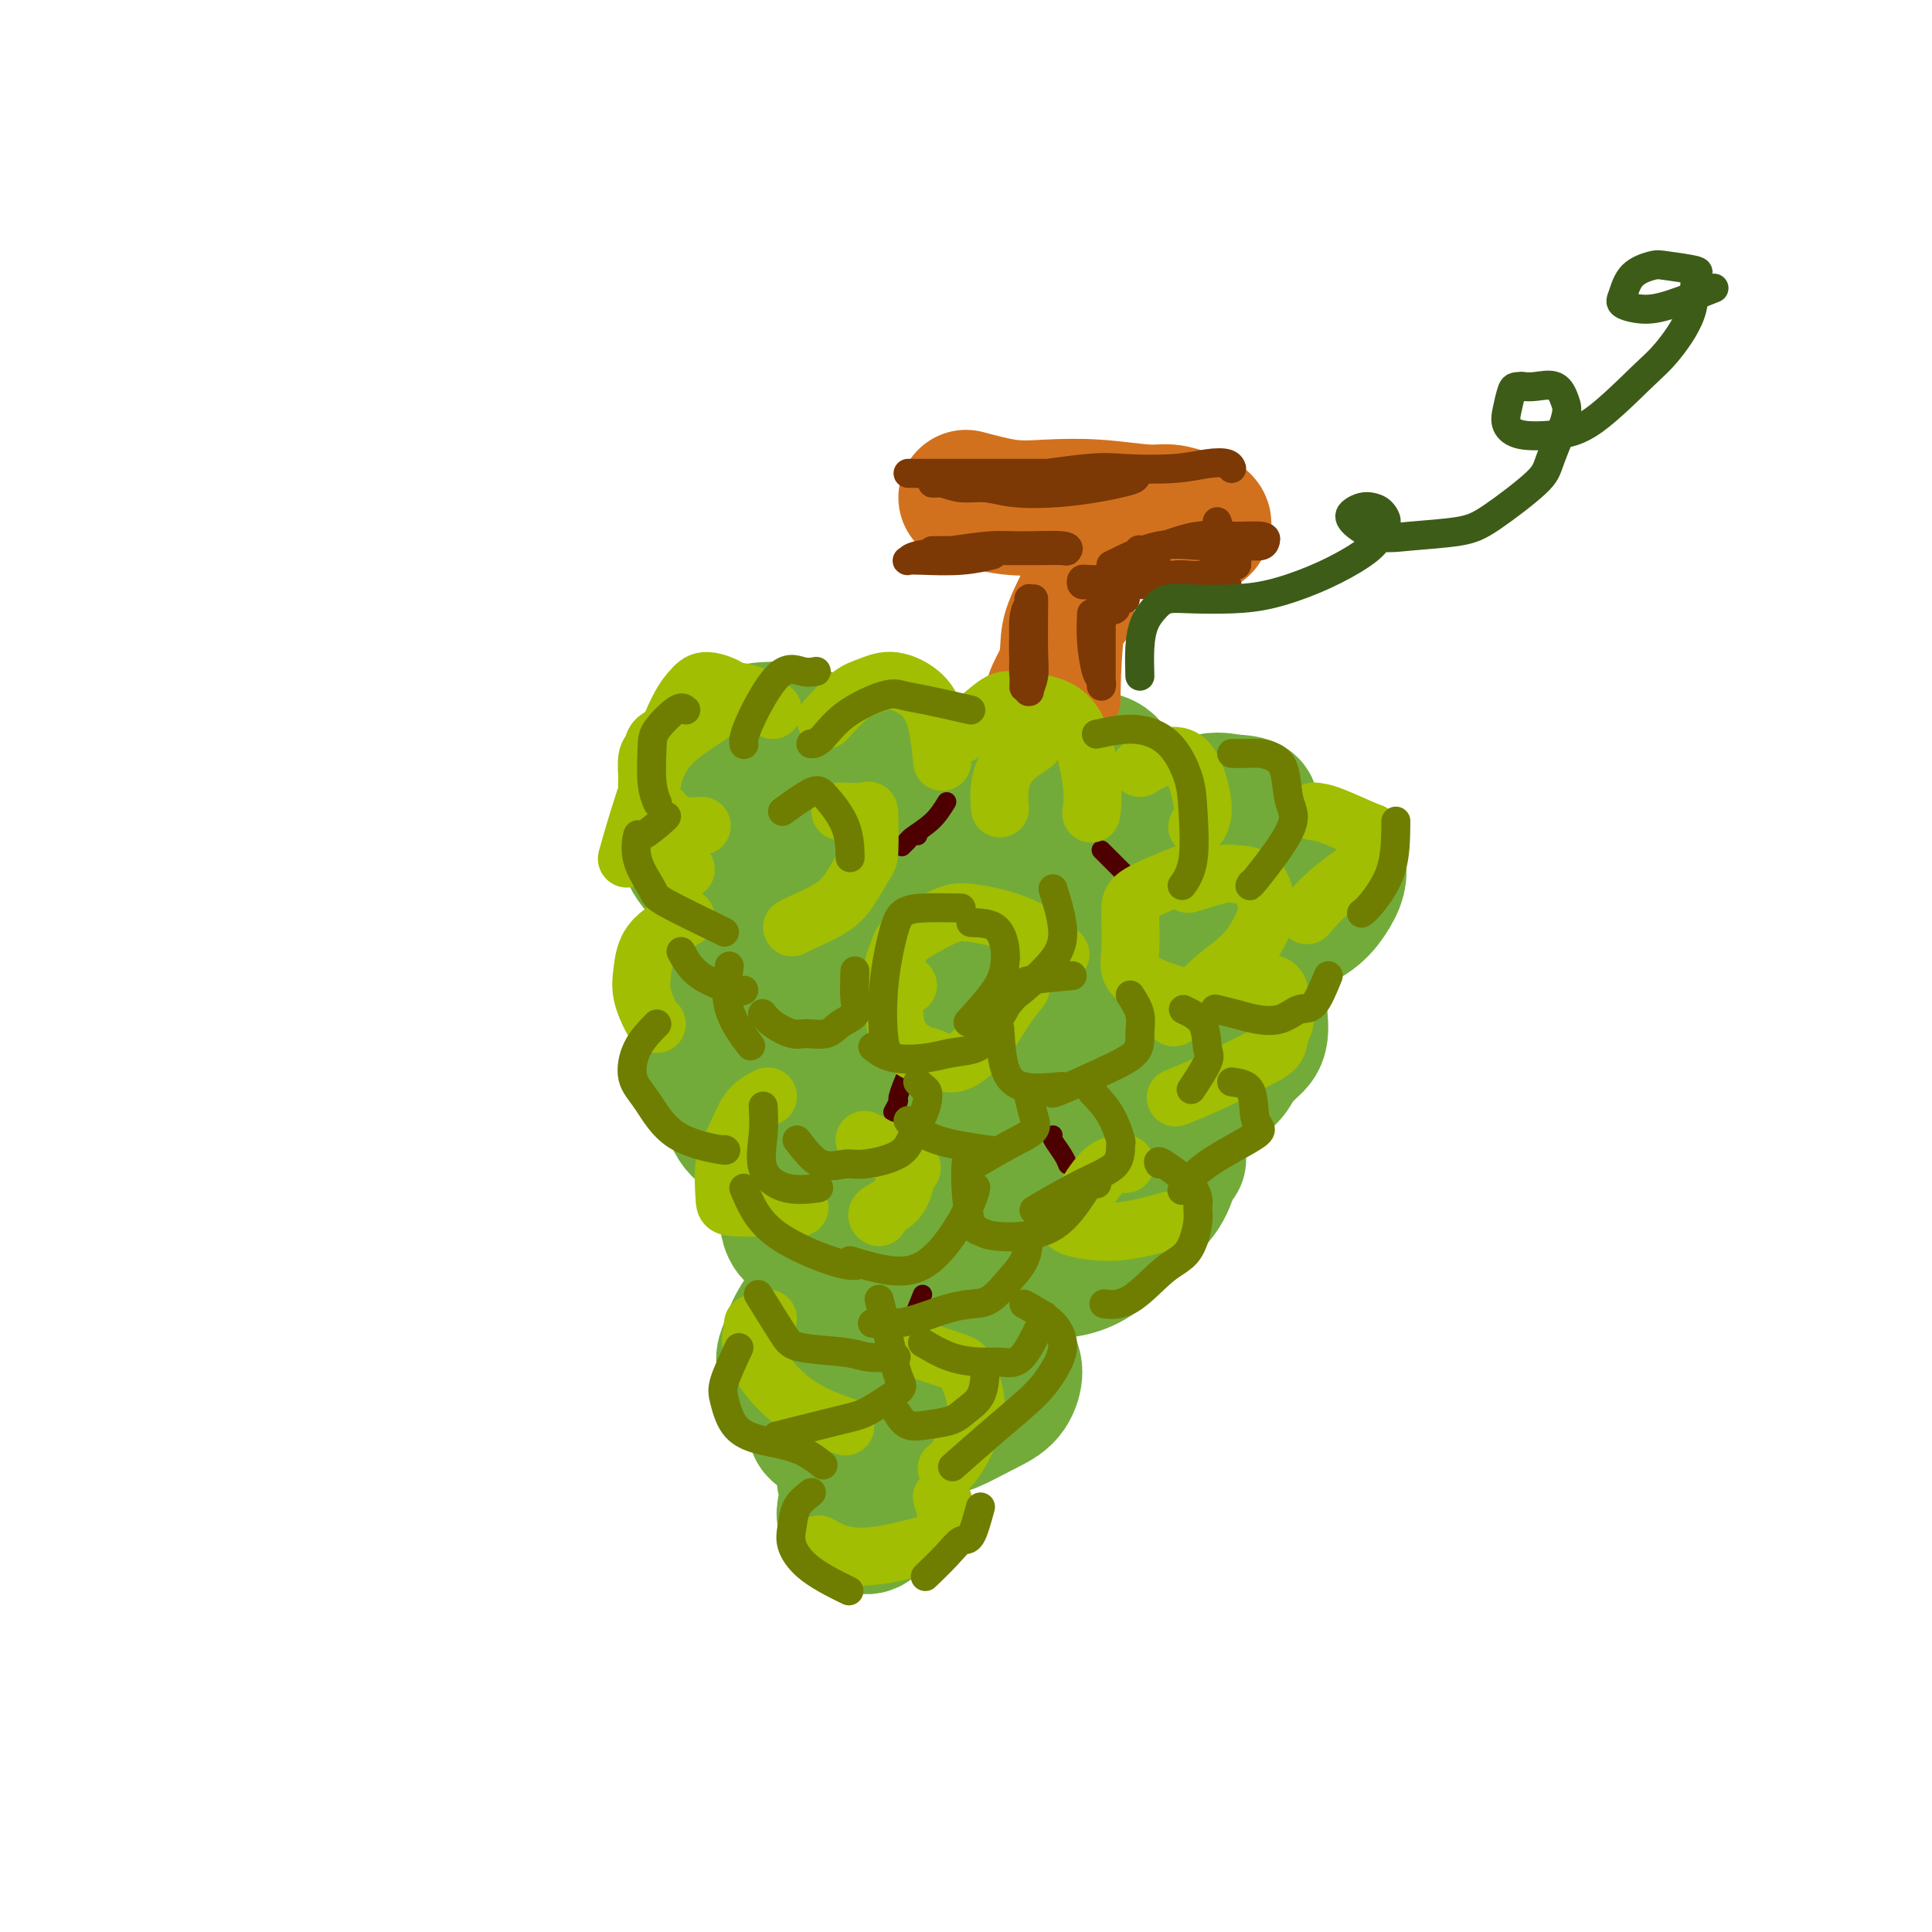 <svg viewBox='0 0 400 400' version='1.1' xmlns='http://www.w3.org/2000/svg' xmlns:xlink='http://www.w3.org/1999/xlink'><g fill='none' stroke='rgb(115,171,58)' stroke-width='28' stroke-linecap='round' stroke-linejoin='round'><path d='M175,155c-2.056,-0.619 -4.112,-1.238 -6,-2c-1.888,-0.762 -3.608,-1.667 -5,-2c-1.392,-0.333 -2.457,-0.093 -4,0c-1.543,0.093 -3.563,0.040 -6,1c-2.437,0.960 -5.291,2.934 -7,5c-1.709,2.066 -2.274,4.225 -3,6c-0.726,1.775 -1.614,3.166 -2,5c-0.386,1.834 -0.270,4.109 0,6c0.270,1.891 0.695,3.397 2,5c1.305,1.603 3.492,3.305 6,4c2.508,0.695 5.337,0.385 8,0c2.663,-0.385 5.158,-0.845 7,-2c1.842,-1.155 3.029,-3.006 4,-5c0.971,-1.994 1.724,-4.132 2,-6c0.276,-1.868 0.075,-3.468 0,-5c-0.075,-1.532 -0.025,-2.997 0,-4c0.025,-1.003 0.024,-1.545 -1,-2c-1.024,-0.455 -3.072,-0.824 -5,-1c-1.928,-0.176 -3.736,-0.159 -5,0c-1.264,0.159 -1.982,0.460 -3,2c-1.018,1.540 -2.334,4.320 -3,6c-0.666,1.680 -0.682,2.258 0,4c0.682,1.742 2.062,4.646 4,7c1.938,2.354 4.435,4.158 8,5c3.565,0.842 8.199,0.721 11,1c2.801,0.279 3.770,0.956 7,0c3.230,-0.956 8.721,-3.545 12,-6c3.279,-2.455 4.344,-4.776 5,-7c0.656,-2.224 0.902,-4.350 1,-6c0.098,-1.650 0.049,-2.825 0,-4'/><path d='M202,160c0.744,-3.019 -0.395,-2.066 -2,-2c-1.605,0.066 -3.674,-0.756 -6,-1c-2.326,-0.244 -4.907,0.090 -7,1c-2.093,0.910 -3.697,2.398 -5,4c-1.303,1.602 -2.306,3.320 -3,5c-0.694,1.680 -1.077,3.324 -1,5c0.077,1.676 0.616,3.384 2,5c1.384,1.616 3.612,3.140 7,4c3.388,0.860 7.937,1.055 12,1c4.063,-0.055 7.641,-0.360 11,-1c3.359,-0.640 6.500,-1.617 10,-4c3.500,-2.383 7.361,-6.174 9,-9c1.639,-2.826 1.057,-4.688 1,-6c-0.057,-1.312 0.413,-2.074 0,-3c-0.413,-0.926 -1.707,-2.014 -5,-2c-3.293,0.014 -8.586,1.131 -11,2c-2.414,0.869 -1.950,1.490 -3,3c-1.050,1.510 -3.613,3.910 -5,6c-1.387,2.090 -1.598,3.871 -2,6c-0.402,2.129 -0.996,4.607 -1,7c-0.004,2.393 0.583,4.701 2,6c1.417,1.299 3.663,1.590 7,2c3.337,0.410 7.764,0.940 13,1c5.236,0.060 11.280,-0.348 15,-1c3.720,-0.652 5.115,-1.547 8,-4c2.885,-2.453 7.261,-6.464 9,-9c1.739,-2.536 0.842,-3.597 1,-5c0.158,-1.403 1.372,-3.149 1,-4c-0.372,-0.851 -2.331,-0.806 -4,-1c-1.669,-0.194 -3.048,-0.627 -5,0c-1.952,0.627 -4.476,2.313 -7,4'/><path d='M243,170c-1.869,1.926 -3.043,4.740 -4,7c-0.957,2.260 -1.697,3.967 -2,6c-0.303,2.033 -0.167,4.393 1,6c1.167,1.607 3.366,2.461 6,3c2.634,0.539 5.704,0.763 9,1c3.296,0.237 6.817,0.488 10,0c3.183,-0.488 6.027,-1.714 8,-3c1.973,-1.286 3.074,-2.633 4,-4c0.926,-1.367 1.678,-2.754 2,-4c0.322,-1.246 0.215,-2.352 0,-3c-0.215,-0.648 -0.540,-0.837 -2,-1c-1.460,-0.163 -4.057,-0.300 -6,0c-1.943,0.300 -3.231,1.037 -5,2c-1.769,0.963 -4.020,2.152 -6,4c-1.980,1.848 -3.691,4.357 -5,6c-1.309,1.643 -2.218,2.421 -2,3c0.218,0.579 1.563,0.958 3,1c1.437,0.042 2.965,-0.254 4,-1c1.035,-0.746 1.576,-1.941 2,-3c0.424,-1.059 0.731,-1.982 1,-3c0.269,-1.018 0.502,-2.133 0,-3c-0.502,-0.867 -1.737,-1.487 -4,-2c-2.263,-0.513 -5.554,-0.918 -9,-1c-3.446,-0.082 -7.049,0.161 -11,0c-3.951,-0.161 -8.252,-0.724 -13,-1c-4.748,-0.276 -9.944,-0.265 -14,0c-4.056,0.265 -6.974,0.782 -11,2c-4.026,1.218 -9.161,3.136 -12,5c-2.839,1.864 -3.383,3.676 -4,5c-0.617,1.324 -1.309,2.162 -2,3'/><path d='M181,195c-1.063,2.326 -0.719,4.141 0,5c0.719,0.859 1.814,0.762 3,1c1.186,0.238 2.463,0.811 4,1c1.537,0.189 3.335,-0.006 4,0c0.665,0.006 0.196,0.211 0,0c-0.196,-0.211 -0.118,-0.840 0,-1c0.118,-0.160 0.275,0.147 0,0c-0.275,-0.147 -0.982,-0.750 -3,-1c-2.018,-0.250 -5.347,-0.148 -8,0c-2.653,0.148 -4.630,0.341 -7,1c-2.370,0.659 -5.132,1.783 -8,4c-2.868,2.217 -5.843,5.526 -8,8c-2.157,2.474 -3.497,4.113 -4,5c-0.503,0.887 -0.169,1.020 0,2c0.169,0.980 0.175,2.805 2,4c1.825,1.195 5.470,1.758 9,2c3.530,0.242 6.944,0.163 10,-1c3.056,-1.163 5.755,-3.411 8,-5c2.245,-1.589 4.036,-2.519 5,-4c0.964,-1.481 1.101,-3.515 1,-5c-0.101,-1.485 -0.439,-2.423 -2,-3c-1.561,-0.577 -4.344,-0.794 -7,-1c-2.656,-0.206 -5.183,-0.401 -8,1c-2.817,1.401 -5.922,4.399 -9,7c-3.078,2.601 -6.130,4.805 -8,7c-1.870,2.195 -2.560,4.381 -3,6c-0.440,1.619 -0.632,2.671 0,4c0.632,1.329 2.087,2.933 5,4c2.913,1.067 7.284,1.595 10,2c2.716,0.405 3.776,0.687 8,0c4.224,-0.687 11.612,-2.344 19,-4'/><path d='M194,234c6.432,-1.799 9.012,-4.295 11,-6c1.988,-1.705 3.384,-2.617 5,-4c1.616,-1.383 3.452,-3.236 4,-5c0.548,-1.764 -0.193,-3.439 -1,-4c-0.807,-0.561 -1.681,-0.007 -3,0c-1.319,0.007 -3.085,-0.531 -5,0c-1.915,0.531 -3.979,2.131 -6,4c-2.021,1.869 -3.997,4.005 -5,6c-1.003,1.995 -1.031,3.848 -2,5c-0.969,1.152 -2.879,1.601 0,2c2.879,0.399 10.546,0.747 13,1c2.454,0.253 -0.306,0.411 1,0c1.306,-0.411 6.676,-1.392 11,-3c4.324,-1.608 7.601,-3.843 10,-6c2.399,-2.157 3.920,-4.235 5,-6c1.080,-1.765 1.719,-3.216 2,-4c0.281,-0.784 0.203,-0.902 0,-1c-0.203,-0.098 -0.532,-0.175 -2,0c-1.468,0.175 -4.077,0.603 -7,2c-2.923,1.397 -6.162,3.765 -8,6c-1.838,2.235 -2.275,4.338 -3,6c-0.725,1.662 -1.737,2.883 -2,4c-0.263,1.117 0.225,2.131 1,3c0.775,0.869 1.837,1.591 4,2c2.163,0.409 5.426,0.503 9,0c3.574,-0.503 7.458,-1.602 11,-3c3.542,-1.398 6.742,-3.096 10,-5c3.258,-1.904 6.574,-4.016 8,-6c1.426,-1.984 0.961,-3.842 1,-5c0.039,-1.158 0.583,-1.617 -1,-2c-1.583,-0.383 -5.291,-0.692 -9,-1'/><path d='M246,214c-3.262,-0.182 -6.416,0.862 -9,3c-2.584,2.138 -4.597,5.371 -7,8c-2.403,2.629 -5.197,4.656 -7,7c-1.803,2.344 -2.616,5.005 -3,7c-0.384,1.995 -0.339,3.323 0,5c0.339,1.677 0.971,3.703 2,5c1.029,1.297 2.454,1.864 4,2c1.546,0.136 3.211,-0.160 4,0c0.789,0.160 0.700,0.775 1,0c0.300,-0.775 0.988,-2.942 0,-4c-0.988,-1.058 -3.651,-1.008 -6,-1c-2.349,0.008 -4.382,-0.025 -7,0c-2.618,0.025 -5.819,0.109 -9,1c-3.181,0.891 -6.342,2.588 -9,4c-2.658,1.412 -4.813,2.540 -7,4c-2.187,1.460 -4.408,3.252 -6,5c-1.592,1.748 -2.557,3.453 -3,5c-0.443,1.547 -0.365,2.938 0,4c0.365,1.062 1.017,1.795 2,2c0.983,0.205 2.298,-0.120 4,0c1.702,0.120 3.791,0.684 5,0c1.209,-0.684 1.536,-2.616 2,-4c0.464,-1.384 1.064,-2.219 1,-3c-0.064,-0.781 -0.792,-1.509 -2,-2c-1.208,-0.491 -2.897,-0.744 -5,-1c-2.103,-0.256 -4.619,-0.516 -7,0c-2.381,0.516 -4.628,1.808 -7,3c-2.372,1.192 -4.869,2.282 -7,4c-2.131,1.718 -3.894,4.062 -5,6c-1.106,1.938 -1.553,3.469 -2,5'/><path d='M163,279c-1.199,2.396 -0.697,2.885 0,4c0.697,1.115 1.589,2.855 3,4c1.411,1.145 3.340,1.695 6,2c2.660,0.305 6.051,0.365 8,0c1.949,-0.365 2.455,-1.156 4,-2c1.545,-0.844 4.130,-1.743 5,-2c0.870,-0.257 0.026,0.126 0,0c-0.026,-0.126 0.767,-0.761 0,-1c-0.767,-0.239 -3.095,-0.082 -5,0c-1.905,0.082 -3.387,0.088 -5,1c-1.613,0.912 -3.357,2.732 -5,4c-1.643,1.268 -3.185,1.986 -4,3c-0.815,1.014 -0.902,2.323 -1,3c-0.098,0.677 -0.208,0.720 0,1c0.208,0.280 0.732,0.797 2,1c1.268,0.203 3.280,0.092 5,0c1.720,-0.092 3.148,-0.163 5,-1c1.852,-0.837 4.129,-2.438 5,-3c0.871,-0.562 0.338,-0.084 0,0c-0.338,0.084 -0.480,-0.227 -1,0c-0.520,0.227 -1.418,0.990 -2,2c-0.582,1.010 -0.850,2.267 -1,3c-0.150,0.733 -0.184,0.942 0,1c0.184,0.058 0.585,-0.036 1,0c0.415,0.036 0.842,0.202 1,0c0.158,-0.202 0.045,-0.772 0,-1c-0.045,-0.228 -0.023,-0.114 0,0'/><path d='M204,275c1.969,2.186 3.937,4.372 5,6c1.063,1.628 1.220,2.698 1,4c-0.220,1.302 -0.816,2.836 -2,4c-1.184,1.164 -2.955,1.958 -5,3c-2.045,1.042 -4.362,2.331 -6,3c-1.638,0.669 -2.595,0.719 -4,1c-1.405,0.281 -3.259,0.795 -4,1c-0.741,0.205 -0.371,0.103 0,0'/><path d='M207,262c2.938,0.415 5.876,0.829 9,1c3.124,0.171 6.434,0.098 10,-2c3.566,-2.098 7.386,-6.222 10,-9c2.614,-2.778 4.020,-4.208 5,-6c0.980,-1.792 1.533,-3.944 2,-5c0.467,-1.056 0.848,-1.016 1,-1c0.152,0.016 0.076,0.008 0,0'/><path d='M164,247c-0.439,1.138 -0.879,2.276 -1,4c-0.121,1.724 0.076,4.035 2,5c1.924,0.965 5.576,0.585 9,0c3.424,-0.585 6.619,-1.373 11,-4c4.381,-2.627 9.949,-7.092 12,-9c2.051,-1.908 0.586,-1.259 0,-1c-0.586,0.259 -0.293,0.130 0,0'/><path d='M163,197c-2.855,-0.810 -5.711,-1.620 -8,-2c-2.289,-0.380 -4.013,-0.329 -5,0c-0.987,0.329 -1.239,0.936 -2,3c-0.761,2.064 -2.033,5.586 -3,9c-0.967,3.414 -1.630,6.719 1,10c2.630,3.281 8.554,6.537 11,8c2.446,1.463 1.413,1.132 1,1c-0.413,-0.132 -0.207,-0.066 0,0'/><path d='M260,205c-0.150,-0.809 -0.300,-1.617 0,0c0.300,1.617 1.049,5.660 1,8c-0.049,2.340 -0.898,2.976 -2,4c-1.102,1.024 -2.458,2.435 -3,3c-0.542,0.565 -0.271,0.282 0,0'/><path d='M180,306c-0.646,0.808 -1.291,1.617 -2,2c-0.709,0.383 -1.480,0.341 -2,1c-0.520,0.659 -0.789,2.019 -1,3c-0.211,0.981 -0.366,1.584 0,2c0.366,0.416 1.251,0.646 2,1c0.749,0.354 1.362,0.831 2,1c0.638,0.169 1.301,0.028 2,-1c0.699,-1.028 1.436,-2.943 2,-4c0.564,-1.057 0.957,-1.257 1,-2c0.043,-0.743 -0.262,-2.031 -1,-3c-0.738,-0.969 -1.909,-1.621 -3,-2c-1.091,-0.379 -2.101,-0.487 -3,0c-0.899,0.487 -1.685,1.568 -2,2c-0.315,0.432 -0.157,0.216 0,0'/></g>
<g fill='none' stroke='rgb(210,113,29)' stroke-width='28' stroke-linecap='round' stroke-linejoin='round'><path d='M200,103c3.129,0.837 6.258,1.673 9,2c2.742,0.327 5.097,0.143 8,0c2.903,-0.143 6.355,-0.246 10,0c3.645,0.246 7.485,0.840 10,1c2.515,0.160 3.707,-0.115 5,0c1.293,0.115 2.687,0.618 4,1c1.313,0.382 2.546,0.641 3,1c0.454,0.359 0.130,0.817 0,1c-0.130,0.183 -0.065,0.092 0,0'/></g>
<g fill='none' stroke='rgb(210,113,29)' stroke-width='12' stroke-linecap='round' stroke-linejoin='round'><path d='M221,119c-0.309,-0.701 -0.618,-1.401 -1,-2c-0.382,-0.599 -0.838,-1.096 -1,-1c-0.162,0.096 -0.032,0.786 -1,3c-0.968,2.214 -3.034,5.951 -4,9c-0.966,3.049 -0.832,5.409 -1,7c-0.168,1.591 -0.638,2.413 -1,4c-0.362,1.587 -0.615,3.940 -1,5c-0.385,1.060 -0.900,0.826 -1,0c-0.100,-0.826 0.217,-2.245 1,-4c0.783,-1.755 2.032,-3.847 3,-6c0.968,-2.153 1.654,-4.366 3,-7c1.346,-2.634 3.352,-5.689 4,-7c0.648,-1.311 -0.061,-0.879 0,-1c0.061,-0.121 0.893,-0.795 1,0c0.107,0.795 -0.510,3.060 -1,6c-0.490,2.940 -0.854,6.554 -1,8c-0.146,1.446 -0.073,0.723 0,0'/><path d='M229,128c-1.956,2.567 -3.911,5.133 -5,7c-1.089,1.867 -1.310,3.033 -2,5c-0.690,1.967 -1.848,4.735 -3,7c-1.152,2.265 -2.297,4.028 -3,5c-0.703,0.972 -0.963,1.153 -1,1c-0.037,-0.153 0.148,-0.640 0,-1c-0.148,-0.360 -0.628,-0.594 0,-2c0.628,-1.406 2.364,-3.985 4,-7c1.636,-3.015 3.171,-6.466 4,-8c0.829,-1.534 0.951,-1.153 1,-1c0.049,0.153 0.024,0.076 0,0'/><path d='M228,125c-0.083,-0.390 -0.167,-0.780 0,-3c0.167,-2.220 0.583,-6.271 1,-8c0.417,-1.729 0.833,-1.137 1,-1c0.167,0.137 0.083,-0.181 0,0c-0.083,0.181 -0.166,0.860 0,1c0.166,0.140 0.580,-0.261 0,2c-0.580,2.261 -2.156,7.183 -3,13c-0.844,5.817 -0.958,12.528 -1,15c-0.042,2.472 -0.012,0.706 0,0c0.012,-0.706 0.006,-0.353 0,0'/></g>
<g fill='none' stroke='rgb(78,0,0)' stroke-width='4' stroke-linecap='round' stroke-linejoin='round'><path d='M196,166c-0.838,1.374 -1.676,2.748 -3,4c-1.324,1.252 -3.133,2.380 -4,3c-0.867,0.620 -0.793,0.730 -1,1c-0.207,0.270 -0.696,0.699 -1,1c-0.304,0.301 -0.422,0.472 0,0c0.422,-0.472 1.383,-1.589 2,-2c0.617,-0.411 0.891,-0.118 1,0c0.109,0.118 0.055,0.059 0,0'/><path d='M228,176c1.917,1.909 3.834,3.818 5,5c1.166,1.182 1.581,1.636 2,2c0.419,0.364 0.844,0.636 1,1c0.156,0.364 0.045,0.818 0,1c-0.045,0.182 -0.022,0.091 0,0'/><path d='M191,218c-1.033,1.138 -2.067,2.277 -3,4c-0.933,1.723 -1.767,4.031 -2,5c-0.233,0.969 0.133,0.600 0,1c-0.133,0.400 -0.767,1.569 -1,2c-0.233,0.431 -0.067,0.123 0,0c0.067,-0.123 0.033,-0.062 0,0'/><path d='M218,235c-0.196,0.143 -0.393,0.286 0,1c0.393,0.714 1.375,2.000 2,3c0.625,1.000 0.893,1.714 1,2c0.107,0.286 0.054,0.143 0,0'/><path d='M191,268c-0.833,2.083 -1.667,4.167 -2,5c-0.333,0.833 -0.167,0.417 0,0'/></g>
<g fill='none' stroke='rgb(161,190,2)' stroke-width='12' stroke-linecap='round' stroke-linejoin='round'><path d='M174,168c2.003,0.084 4.006,0.168 5,0c0.994,-0.168 0.978,-0.586 1,1c0.022,1.586 0.080,5.178 0,7c-0.080,1.822 -0.298,1.875 -1,3c-0.702,1.125 -1.887,3.321 -3,5c-1.113,1.679 -2.154,2.842 -4,4c-1.846,1.158 -4.497,2.312 -6,3c-1.503,0.688 -1.858,0.911 -2,1c-0.142,0.089 -0.071,0.045 0,0'/><path d='M245,181c-3.570,1.440 -7.141,2.881 -9,4c-1.859,1.119 -2.008,1.918 -2,4c0.008,2.082 0.173,5.447 0,8c-0.173,2.553 -0.686,4.292 2,6c2.686,1.708 8.569,3.383 11,4c2.431,0.617 1.409,0.176 1,0c-0.409,-0.176 -0.204,-0.088 0,0'/><path d='M179,236c3.776,2.016 7.551,4.032 9,5c1.449,0.968 0.571,0.886 0,2c-0.571,1.114 -0.833,3.422 -2,5c-1.167,1.578 -3.237,2.425 -4,3c-0.763,0.575 -0.218,0.879 0,1c0.218,0.121 0.109,0.061 0,0'/><path d='M185,206c0.031,2.942 0.062,5.885 1,8c0.938,2.115 2.781,3.403 4,4c1.219,0.597 1.812,0.503 3,1c1.188,0.497 2.970,1.586 5,1c2.030,-0.586 4.307,-2.848 6,-5c1.693,-2.152 2.802,-4.195 4,-6c1.198,-1.805 2.485,-3.373 3,-4c0.515,-0.627 0.257,-0.314 0,0'/><path d='M233,241c-1.315,-0.005 -2.630,-0.010 -4,1c-1.370,1.010 -2.797,3.034 -4,5c-1.203,1.966 -2.184,3.875 -3,5c-0.816,1.125 -1.466,1.467 0,2c1.466,0.533 5.049,1.259 9,1c3.951,-0.259 8.272,-1.503 10,-2c1.728,-0.497 0.864,-0.249 0,0'/><path d='M189,279c3.666,1.207 7.332,2.415 9,3c1.668,0.585 1.336,0.549 2,2c0.664,1.451 2.322,4.389 2,8c-0.322,3.611 -2.625,7.895 -4,10c-1.375,2.105 -1.821,2.030 -2,2c-0.179,-0.030 -0.089,-0.015 0,0'/><path d='M195,310c0.896,2.642 1.792,5.284 1,7c-0.792,1.716 -3.271,2.505 -5,3c-1.729,0.495 -2.709,0.696 -4,1c-1.291,0.304 -2.892,0.710 -5,1c-2.108,0.290 -4.721,0.463 -7,0c-2.279,-0.463 -4.222,-1.561 -5,-2c-0.778,-0.439 -0.389,-0.220 0,0'/><path d='M159,273c-1.312,0.391 -2.623,0.781 -3,1c-0.377,0.219 0.181,0.266 0,1c-0.181,0.734 -1.100,2.156 0,5c1.100,2.844 4.219,7.112 8,10c3.781,2.888 8.223,4.397 10,5c1.777,0.603 0.888,0.302 0,0'/><path d='M159,227c-1.411,0.688 -2.823,1.375 -4,3c-1.177,1.625 -2.121,4.187 -3,6c-0.879,1.813 -1.693,2.878 -2,5c-0.307,2.122 -0.107,5.301 0,7c0.107,1.699 0.122,1.919 3,2c2.878,0.081 8.621,0.022 11,0c2.379,-0.022 1.394,-0.006 1,0c-0.394,0.006 -0.197,0.003 0,0'/><path d='M142,190c-2.746,1.547 -5.492,3.094 -7,5c-1.508,1.906 -1.777,4.171 -2,6c-0.223,1.829 -0.400,3.222 0,5c0.400,1.778 1.377,3.940 2,5c0.623,1.060 0.892,1.017 1,1c0.108,-0.017 0.054,-0.009 0,0'/><path d='M160,147c-1.271,-1.174 -2.542,-2.349 -4,-3c-1.458,-0.651 -3.105,-0.779 -4,-1c-0.895,-0.221 -1.040,-0.534 -2,-1c-0.960,-0.466 -2.734,-1.083 -4,-1c-1.266,0.083 -2.024,0.868 -3,2c-0.976,1.132 -2.169,2.613 -4,7c-1.831,4.387 -4.301,11.681 -6,17c-1.699,5.319 -2.628,8.663 -3,10c-0.372,1.337 -0.186,0.669 0,0'/><path d='M156,146c-1.506,0.230 -3.012,0.460 -4,0c-0.988,-0.460 -1.459,-1.611 -2,-2c-0.541,-0.389 -1.151,-0.018 -2,0c-0.849,0.018 -1.937,-0.319 -3,0c-1.063,0.319 -2.102,1.293 -3,2c-0.898,0.707 -1.656,1.146 -2,2c-0.344,0.854 -0.274,2.123 -1,3c-0.726,0.877 -2.248,1.360 -3,2c-0.752,0.640 -0.735,1.435 -1,2c-0.265,0.565 -0.811,0.900 -1,2c-0.189,1.100 -0.021,2.967 0,4c0.021,1.033 -0.105,1.233 0,2c0.105,0.767 0.442,2.100 1,3c0.558,0.900 1.337,1.365 2,2c0.663,0.635 1.209,1.438 2,2c0.791,0.562 1.828,0.882 3,1c1.172,0.118 2.478,0.034 3,0c0.522,-0.034 0.261,-0.017 0,0'/><path d='M142,180c-0.954,-1.468 -1.909,-2.936 -3,-4c-1.091,-1.064 -2.319,-1.725 -3,-3c-0.681,-1.275 -0.817,-3.165 -1,-5c-0.183,-1.835 -0.414,-3.616 0,-6c0.414,-2.384 1.472,-5.371 4,-8c2.528,-2.629 6.527,-4.900 8,-6c1.473,-1.100 0.421,-1.029 0,-1c-0.421,0.029 -0.210,0.014 0,0'/><path d='M171,149c1.769,-1.932 3.538,-3.865 5,-5c1.462,-1.135 2.616,-1.473 4,-2c1.384,-0.527 2.998,-1.243 5,-1c2.002,0.243 4.392,1.447 6,3c1.608,1.553 2.433,3.457 3,6c0.567,2.543 0.876,5.727 1,7c0.124,1.273 0.062,0.637 0,0'/><path d='M199,152c2.676,-2.412 5.351,-4.825 7,-6c1.649,-1.175 2.270,-1.113 4,-1c1.730,0.113 4.569,0.276 7,1c2.431,0.724 4.456,2.008 6,5c1.544,2.992 2.608,7.690 3,11c0.392,3.310 0.112,5.231 0,6c-0.112,0.769 -0.056,0.384 0,0'/><path d='M214,154c-1.887,1.244 -3.774,2.488 -5,4c-1.226,1.512 -1.792,3.292 -2,5c-0.208,1.708 -0.060,3.345 0,4c0.060,0.655 0.030,0.327 0,0'/><path d='M236,159c1.205,-0.736 2.410,-1.472 4,-2c1.590,-0.528 3.564,-0.849 5,0c1.436,0.849 2.333,2.867 3,5c0.667,2.133 1.103,4.382 1,6c-0.103,1.618 -0.744,2.605 -1,3c-0.256,0.395 -0.128,0.197 0,0'/><path d='M272,168c0.924,0.083 1.848,0.166 4,1c2.152,0.834 5.532,2.420 7,3c1.468,0.580 1.023,0.153 1,1c-0.023,0.847 0.375,2.969 -1,5c-1.375,2.031 -4.524,3.970 -7,6c-2.476,2.030 -4.279,4.151 -5,5c-0.721,0.849 -0.361,0.424 0,0'/><path d='M257,203c0.299,-0.050 0.598,-0.099 2,0c1.402,0.099 3.906,0.347 5,1c1.094,0.653 0.778,1.710 1,3c0.222,1.290 0.982,2.813 1,4c0.018,1.187 -0.708,2.038 -1,3c-0.292,0.962 -0.152,2.033 -1,3c-0.848,0.967 -2.686,1.828 -5,3c-2.314,1.172 -5.105,2.654 -8,4c-2.895,1.346 -5.895,2.555 -7,3c-1.105,0.445 -0.316,0.127 0,0c0.316,-0.127 0.158,-0.064 0,0'/><path d='M246,183c2.725,-0.842 5.451,-1.684 7,-2c1.549,-0.316 1.922,-0.105 3,0c1.078,0.105 2.861,0.103 4,1c1.139,0.897 1.632,2.694 2,4c0.368,1.306 0.610,2.122 0,4c-0.610,1.878 -2.072,4.818 -4,7c-1.928,2.182 -4.321,3.605 -7,6c-2.679,2.395 -5.644,5.760 -7,7c-1.356,1.240 -1.102,0.354 -1,0c0.102,-0.354 0.051,-0.177 0,0'/><path d='M188,204c-1.370,-0.877 -2.739,-1.753 -3,-3c-0.261,-1.247 0.588,-2.864 1,-4c0.412,-1.136 0.388,-1.792 2,-3c1.612,-1.208 4.860,-2.967 7,-4c2.140,-1.033 3.172,-1.339 6,-1c2.828,0.339 7.454,1.322 11,3c3.546,1.678 6.013,4.051 7,5c0.987,0.949 0.493,0.475 0,0'/></g>
<g fill='none' stroke='rgb(111,126,1)' stroke-width='6' stroke-linecap='round' stroke-linejoin='round'><path d='M162,168c2.309,-1.670 4.619,-3.340 6,-4c1.381,-0.660 1.834,-0.311 3,1c1.166,1.311 3.045,3.584 4,6c0.955,2.416 0.987,4.976 1,6c0.013,1.024 0.006,0.512 0,0'/><path d='M199,188c-2.973,-0.059 -5.946,-0.118 -8,0c-2.054,0.118 -3.188,0.414 -4,1c-0.812,0.586 -1.303,1.464 -2,4c-0.697,2.536 -1.599,6.731 -2,11c-0.401,4.269 -0.300,8.611 0,11c0.300,2.389 0.800,2.825 1,3c0.200,0.175 0.100,0.087 0,0'/><path d='M158,229c0.103,1.865 0.206,3.729 0,6c-0.206,2.271 -0.721,4.948 0,7c0.721,2.052 2.678,3.478 5,4c2.322,0.522 5.010,0.141 6,0c0.990,-0.141 0.283,-0.040 0,0c-0.283,0.040 -0.141,0.020 0,0'/><path d='M151,200c-0.452,3.012 -0.905,6.024 0,9c0.905,2.976 3.167,5.917 4,7c0.833,1.083 0.238,0.310 0,0c-0.238,-0.310 -0.119,-0.155 0,0'/><path d='M245,209c1.601,0.753 3.203,1.506 4,3c0.797,1.494 0.791,3.730 1,5c0.209,1.270 0.633,1.573 0,3c-0.633,1.427 -2.324,3.979 -3,5c-0.676,1.021 -0.338,0.510 0,0'/><path d='M188,232c1.405,1.464 2.810,2.929 6,4c3.190,1.071 8.167,1.750 10,2c1.833,0.250 0.524,0.071 0,0c-0.524,-0.071 -0.262,-0.036 0,0'/><path d='M234,206c0.853,1.335 1.706,2.670 2,4c0.294,1.330 0.030,2.654 0,4c-0.030,1.346 0.174,2.714 -1,4c-1.174,1.286 -3.727,2.489 -7,4c-3.273,1.511 -7.266,3.330 -9,4c-1.734,0.670 -1.210,0.191 -1,0c0.210,-0.191 0.105,-0.096 0,0'/><path d='M218,184c1.118,3.600 2.236,7.199 2,10c-0.236,2.801 -1.826,4.802 -4,7c-2.174,2.198 -4.931,4.592 -7,6c-2.069,1.408 -3.448,1.831 -4,2c-0.552,0.169 -0.276,0.085 0,0'/><path d='M141,197c0.958,1.774 1.917,3.548 4,5c2.083,1.452 5.292,2.583 7,3c1.708,0.417 1.917,0.119 2,0c0.083,-0.119 0.042,-0.060 0,0'/><path d='M142,147c-0.421,-0.380 -0.841,-0.760 -2,0c-1.159,0.760 -3.056,2.659 -4,4c-0.944,1.341 -0.933,2.122 -1,4c-0.067,1.878 -0.210,4.852 0,7c0.210,2.148 0.774,3.471 1,4c0.226,0.529 0.113,0.265 0,0'/><path d='M255,156c1.004,0.017 2.008,0.034 3,0c0.992,-0.034 1.971,-0.119 3,0c1.029,0.119 2.107,0.443 3,1c0.893,0.557 1.602,1.347 2,3c0.398,1.653 0.485,4.169 1,6c0.515,1.831 1.458,2.975 0,6c-1.458,3.025 -5.316,7.930 -7,10c-1.684,2.070 -1.196,1.306 -1,1c0.196,-0.306 0.098,-0.153 0,0'/><path d='M289,170c-0.030,3.494 -0.060,6.988 -1,10c-0.940,3.012 -2.792,5.542 -4,7c-1.208,1.458 -1.774,1.845 -2,2c-0.226,0.155 -0.113,0.077 0,0'/><path d='M201,147c-3.304,-0.754 -6.607,-1.509 -9,-2c-2.393,-0.491 -3.874,-0.720 -5,-1c-1.126,-0.280 -1.896,-0.611 -4,0c-2.104,0.611 -5.543,2.164 -8,4c-2.457,1.836 -3.931,3.956 -5,5c-1.069,1.044 -1.734,1.013 -2,1c-0.266,-0.013 -0.133,-0.006 0,0'/><path d='M227,152c2.703,-0.588 5.406,-1.176 8,-1c2.594,0.176 5.080,1.116 7,3c1.920,1.884 3.274,4.712 4,7c0.726,2.288 0.823,4.036 1,7c0.177,2.964 0.432,7.144 0,10c-0.432,2.856 -1.552,4.387 -2,5c-0.448,0.613 -0.224,0.306 0,0'/><path d='M169,139c-0.876,0.158 -1.751,0.316 -3,0c-1.249,-0.316 -2.871,-1.105 -5,1c-2.129,2.105 -4.766,7.105 -6,10c-1.234,2.895 -1.067,3.684 -1,4c0.067,0.316 0.033,0.158 0,0'/><path d='M136,212c-1.516,1.535 -3.032,3.070 -4,5c-0.968,1.930 -1.387,4.254 -1,6c0.387,1.746 1.582,2.913 3,5c1.418,2.087 3.061,5.096 6,7c2.939,1.904 7.176,2.705 9,3c1.824,0.295 1.235,0.084 1,0c-0.235,-0.084 -0.118,-0.042 0,0'/><path d='M255,224c1.648,0.219 3.296,0.438 4,2c0.704,1.562 0.465,4.468 1,6c0.535,1.532 1.844,1.689 0,3c-1.844,1.311 -6.843,3.776 -10,6c-3.157,2.224 -4.474,4.207 -5,5c-0.526,0.793 -0.263,0.397 0,0'/><path d='M154,246c1.327,3.155 2.655,6.310 6,9c3.345,2.690 8.708,4.917 12,6c3.292,1.083 4.512,1.024 5,1c0.488,-0.024 0.244,-0.012 0,0'/><path d='M240,241c-0.229,-0.458 -0.458,-0.915 1,0c1.458,0.915 4.602,3.203 6,5c1.398,1.797 1.051,3.102 1,4c-0.051,0.898 0.196,1.389 0,3c-0.196,1.611 -0.834,4.340 -2,6c-1.166,1.660 -2.859,2.249 -5,4c-2.141,1.751 -4.730,4.664 -7,6c-2.270,1.336 -4.220,1.096 -5,1c-0.780,-0.096 -0.390,-0.048 0,0'/><path d='M157,268c1.903,3.064 3.807,6.127 5,8c1.193,1.873 1.676,2.554 4,3c2.324,0.446 6.489,0.656 9,1c2.511,0.344 3.368,0.824 5,1c1.632,0.176 4.038,0.050 5,0c0.962,-0.050 0.481,-0.025 0,0'/><path d='M212,270c2.268,1.247 4.537,2.493 6,4c1.463,1.507 2.121,3.273 2,5c-0.121,1.727 -1.021,3.413 -2,5c-0.979,1.587 -2.035,3.075 -4,5c-1.965,1.925 -4.837,4.288 -8,7c-3.163,2.712 -6.618,5.775 -8,7c-1.382,1.225 -0.691,0.613 0,0'/><path d='M153,279c-1.233,2.636 -2.467,5.271 -3,7c-0.533,1.729 -0.366,2.551 0,4c0.366,1.449 0.932,3.524 2,5c1.068,1.476 2.637,2.355 5,3c2.363,0.645 5.521,1.058 8,2c2.479,0.942 4.280,2.412 5,3c0.720,0.588 0.360,0.294 0,0'/><path d='M203,312c-0.678,2.482 -1.356,4.963 -2,6c-0.644,1.037 -1.255,0.628 -2,1c-0.745,0.372 -1.624,1.523 -3,3c-1.376,1.477 -3.250,3.279 -4,4c-0.750,0.721 -0.375,0.360 0,0'/><path d='M168,309c-1.172,0.904 -2.344,1.809 -3,3c-0.656,1.191 -0.794,2.670 -1,4c-0.206,1.330 -0.478,2.511 0,4c0.478,1.489 1.706,3.285 4,5c2.294,1.715 5.656,3.347 7,4c1.344,0.653 0.672,0.326 0,0'/><path d='M213,257c-0.180,1.352 -0.360,2.704 -1,4c-0.640,1.296 -1.742,2.536 -3,4c-1.258,1.464 -2.674,3.153 -4,4c-1.326,0.847 -2.563,0.854 -4,1c-1.437,0.146 -3.076,0.431 -5,1c-1.924,0.569 -4.134,1.420 -6,2c-1.866,0.580 -3.387,0.887 -5,1c-1.613,0.113 -3.318,0.032 -4,0c-0.682,-0.032 -0.341,-0.016 0,0'/><path d='M204,284c-0.141,1.827 -0.282,3.654 -1,5c-0.718,1.346 -2.014,2.210 -3,3c-0.986,0.790 -1.662,1.507 -3,2c-1.338,0.493 -3.338,0.761 -5,1c-1.662,0.239 -2.986,0.449 -4,0c-1.014,-0.449 -1.718,-1.557 -2,-2c-0.282,-0.443 -0.141,-0.222 0,0'/><path d='M200,241c-0.065,1.373 -0.130,2.746 0,5c0.130,2.254 0.454,5.387 1,7c0.546,1.613 1.313,1.704 2,2c0.687,0.296 1.295,0.798 4,1c2.705,0.202 7.509,0.106 11,-2c3.491,-2.106 5.671,-6.221 7,-8c1.329,-1.779 1.808,-1.223 2,-1c0.192,0.223 0.096,0.111 0,0'/><path d='M177,201c-0.074,2.240 -0.148,4.481 0,6c0.148,1.519 0.519,2.318 0,3c-0.519,0.682 -1.928,1.249 -3,2c-1.072,0.751 -1.808,1.686 -3,2c-1.192,0.314 -2.842,0.007 -4,0c-1.158,-0.007 -1.826,0.287 -3,0c-1.174,-0.287 -2.855,-1.154 -4,-2c-1.145,-0.846 -1.756,-1.670 -2,-2c-0.244,-0.330 -0.122,-0.165 0,0'/><path d='M138,169c0.006,0.054 0.013,0.109 -1,1c-1.013,0.891 -3.044,2.620 -4,3c-0.956,0.380 -0.837,-0.588 -1,0c-0.163,0.588 -0.608,2.732 0,5c0.608,2.268 2.268,4.660 3,6c0.732,1.340 0.536,1.627 3,3c2.464,1.373 7.586,3.831 10,5c2.414,1.169 2.118,1.048 2,1c-0.118,-0.048 -0.059,-0.024 0,0'/><path d='M275,202c-1.015,2.482 -2.031,4.963 -3,6c-0.969,1.037 -1.893,0.628 -3,1c-1.107,0.372 -2.399,1.525 -4,2c-1.601,0.475 -3.512,0.272 -5,0c-1.488,-0.272 -2.555,-0.612 -4,-1c-1.445,-0.388 -3.270,-0.825 -4,-1c-0.730,-0.175 -0.365,-0.087 0,0'/><path d='M201,191c1.892,0.063 3.785,0.126 5,1c1.215,0.874 1.754,2.557 2,4c0.246,1.443 0.200,2.644 0,4c-0.200,1.356 -0.554,2.865 -2,5c-1.446,2.135 -3.985,4.896 -5,6c-1.015,1.104 -0.508,0.552 0,0'/><path d='M208,209c-1.052,1.797 -2.104,3.594 -3,5c-0.896,1.406 -1.634,2.422 -3,3c-1.366,0.578 -3.358,0.718 -5,1c-1.642,0.282 -2.935,0.704 -5,1c-2.065,0.296 -4.902,0.464 -7,0c-2.098,-0.464 -3.457,-1.561 -4,-2c-0.543,-0.439 -0.272,-0.219 0,0'/><path d='M222,202c-3.691,0.324 -7.381,0.648 -9,1c-1.619,0.352 -1.166,0.734 -2,2c-0.834,1.266 -2.955,3.418 -4,5c-1.045,1.582 -1.013,2.595 -1,3c0.013,0.405 0.006,0.203 0,0'/><path d='M207,213c0.179,2.929 0.357,5.857 1,8c0.643,2.143 1.750,3.500 4,4c2.250,0.500 5.643,0.143 7,0c1.357,-0.143 0.679,-0.071 0,0'/><path d='M213,227c0.324,1.412 0.647,2.823 1,4c0.353,1.177 0.735,2.119 0,3c-0.735,0.881 -2.589,1.700 -5,3c-2.411,1.300 -5.380,3.081 -7,4c-1.620,0.919 -1.891,0.977 -2,1c-0.109,0.023 -0.054,0.012 0,0'/><path d='M165,236c1.617,2.123 3.234,4.245 5,5c1.766,0.755 3.681,0.141 5,0c1.319,-0.141 2.042,0.191 4,0c1.958,-0.191 5.152,-0.906 7,-2c1.848,-1.094 2.349,-2.569 3,-4c0.651,-1.431 1.453,-2.818 2,-4c0.547,-1.182 0.840,-2.159 1,-3c0.160,-0.841 0.187,-1.545 0,-2c-0.187,-0.455 -0.589,-0.661 -1,-1c-0.411,-0.339 -0.832,-0.811 -1,-1c-0.168,-0.189 -0.084,-0.094 0,0'/><path d='M226,226c1.462,1.551 2.924,3.101 4,5c1.076,1.899 1.765,4.145 2,5c0.235,0.855 0.016,0.317 0,1c-0.016,0.683 0.171,2.585 -1,4c-1.171,1.415 -3.700,2.342 -7,4c-3.300,1.658 -7.371,4.045 -9,5c-1.629,0.955 -0.814,0.477 0,0'/><path d='M176,261c2.740,0.827 5.480,1.654 8,2c2.520,0.346 4.819,0.212 7,-1c2.181,-1.212 4.244,-3.500 6,-6c1.756,-2.500 3.203,-5.212 4,-7c0.797,-1.788 0.942,-2.654 1,-3c0.058,-0.346 0.029,-0.173 0,0'/><path d='M191,278c1.958,1.152 3.916,2.303 6,3c2.084,0.697 4.293,0.938 6,1c1.707,0.062 2.913,-0.057 4,0c1.087,0.057 2.057,0.289 3,0c0.943,-0.289 1.861,-1.098 3,-3c1.139,-1.902 2.499,-4.897 3,-6c0.501,-1.103 0.143,-0.315 0,0c-0.143,0.315 -0.072,0.158 0,0'/><path d='M182,269c0.662,2.536 1.323,5.073 2,8c0.677,2.927 1.369,6.246 2,8c0.631,1.754 1.199,1.945 0,3c-1.199,1.055 -4.167,2.976 -6,4c-1.833,1.024 -2.533,1.151 -6,2c-3.467,0.849 -9.703,2.421 -12,3c-2.297,0.579 -0.656,0.165 0,0c0.656,-0.165 0.328,-0.083 0,0'/></g>
<g fill='none' stroke='rgb(124,56,5)' stroke-width='6' stroke-linecap='round' stroke-linejoin='round'><path d='M188,98c1.452,0.000 2.903,0.000 5,0c2.097,-0.000 4.839,-0.000 7,0c2.161,0.000 3.742,0.000 6,0c2.258,-0.000 5.193,-0.001 8,0c2.807,0.001 5.486,0.003 8,0c2.514,-0.003 4.862,-0.012 7,0c2.138,0.012 4.066,0.045 5,0c0.934,-0.045 0.873,-0.166 1,0c0.127,0.166 0.443,0.620 0,1c-0.443,0.380 -1.646,0.686 -3,1c-1.354,0.314 -2.858,0.635 -5,1c-2.142,0.365 -4.923,0.774 -8,1c-3.077,0.226 -6.451,0.271 -9,0c-2.549,-0.271 -4.274,-0.857 -6,-1c-1.726,-0.143 -3.455,0.158 -5,0c-1.545,-0.158 -2.907,-0.774 -4,-1c-1.093,-0.226 -1.916,-0.062 -2,0c-0.084,0.062 0.571,0.023 1,0c0.429,-0.023 0.633,-0.031 2,0c1.367,0.031 3.897,0.100 6,0c2.103,-0.100 3.780,-0.370 8,-1c4.220,-0.630 10.983,-1.620 15,-2c4.017,-0.380 5.286,-0.151 8,0c2.714,0.151 6.871,0.223 10,0c3.129,-0.223 5.231,-0.740 7,-1c1.769,-0.260 3.207,-0.262 4,0c0.793,0.262 0.941,0.789 1,1c0.059,0.211 0.030,0.105 0,0'/><path d='M214,124c0.008,-0.047 0.016,-0.094 0,2c-0.016,2.094 -0.056,6.329 0,9c0.056,2.671 0.207,3.780 0,5c-0.207,1.220 -0.773,2.553 -1,3c-0.227,0.447 -0.114,0.009 0,0c0.114,-0.009 0.231,0.411 0,0c-0.231,-0.411 -0.808,-1.655 -1,-3c-0.192,-1.345 0.002,-2.792 0,-5c-0.002,-2.208 -0.201,-5.178 0,-7c0.201,-1.822 0.800,-2.498 1,-3c0.200,-0.502 0.001,-0.831 0,-1c-0.001,-0.169 0.196,-0.178 0,1c-0.196,1.178 -0.784,3.543 -1,6c-0.216,2.457 -0.058,5.008 0,7c0.058,1.992 0.017,3.426 0,4c-0.017,0.574 -0.008,0.287 0,0'/><path d='M193,114c2.762,0.001 5.524,0.001 8,0c2.476,-0.001 4.666,-0.004 7,0c2.334,0.004 4.811,0.015 7,0c2.189,-0.015 4.091,-0.058 5,0c0.909,0.058 0.826,0.215 1,0c0.174,-0.215 0.604,-0.801 -1,-1c-1.604,-0.199 -5.242,-0.011 -8,0c-2.758,0.011 -4.635,-0.155 -7,0c-2.365,0.155 -5.217,0.630 -8,1c-2.783,0.370 -5.496,0.636 -7,1c-1.504,0.364 -1.800,0.826 -2,1c-0.200,0.174 -0.305,0.060 0,0c0.305,-0.060 1.020,-0.068 3,0c1.980,0.068 5.225,0.211 8,0c2.775,-0.211 5.078,-0.774 6,-1c0.922,-0.226 0.461,-0.113 0,0'/><path d='M252,108c0.724,2.310 1.448,4.621 2,6c0.552,1.379 0.933,1.827 1,2c0.067,0.173 -0.178,0.073 0,0c0.178,-0.073 0.780,-0.118 1,0c0.220,0.118 0.059,0.400 0,0c-0.059,-0.400 -0.014,-1.482 0,-2c0.014,-0.518 -0.001,-0.471 0,0c0.001,0.471 0.020,1.365 0,2c-0.020,0.635 -0.077,1.011 0,1c0.077,-0.011 0.288,-0.409 -1,0c-1.288,0.409 -4.075,1.627 -6,2c-1.925,0.373 -2.989,-0.097 -5,0c-2.011,0.097 -4.971,0.762 -7,1c-2.029,0.238 -3.129,0.050 -5,0c-1.871,-0.050 -4.515,0.039 -6,0c-1.485,-0.039 -1.811,-0.207 -2,0c-0.189,0.207 -0.241,0.787 0,1c0.241,0.213 0.776,0.057 2,0c1.224,-0.057 3.137,-0.015 5,0c1.863,0.015 3.675,0.004 6,0c2.325,-0.004 5.162,-0.002 8,0'/><path d='M245,121c4.194,0.155 5.178,0.041 6,0c0.822,-0.041 1.480,-0.011 2,0c0.520,0.011 0.900,0.003 1,0c0.100,-0.003 -0.082,-0.003 -1,0c-0.918,0.003 -2.572,0.007 -5,0c-2.428,-0.007 -5.631,-0.026 -8,0c-2.369,0.026 -3.903,0.098 -5,0c-1.097,-0.098 -1.758,-0.367 -2,0c-0.242,0.367 -0.065,1.368 0,2c0.065,0.632 0.019,0.895 0,1c-0.019,0.105 -0.009,0.053 0,0'/><path d='M226,127c-0.083,1.903 -0.166,3.806 0,6c0.166,2.194 0.580,4.678 1,6c0.420,1.322 0.845,1.483 1,2c0.155,0.517 0.042,1.390 0,1c-0.042,-0.390 -0.011,-2.045 0,-3c0.011,-0.955 0.002,-1.212 0,-3c-0.002,-1.788 0.002,-5.109 0,-7c-0.002,-1.891 -0.012,-2.352 0,-3c0.012,-0.648 0.045,-1.484 0,-2c-0.045,-0.516 -0.170,-0.713 0,-1c0.170,-0.287 0.633,-0.665 1,0c0.367,0.665 0.637,2.371 1,3c0.363,0.629 0.818,0.180 1,0c0.182,-0.180 0.091,-0.090 0,0'/><path d='M230,117c3.420,-1.692 6.839,-3.384 10,-4c3.161,-0.616 6.063,-0.155 9,0c2.937,0.155 5.908,0.003 8,0c2.092,-0.003 3.304,0.141 4,0c0.696,-0.141 0.875,-0.567 1,-1c0.125,-0.433 0.196,-0.872 -1,-1c-1.196,-0.128 -3.658,0.055 -6,0c-2.342,-0.055 -4.564,-0.347 -7,0c-2.436,0.347 -5.087,1.333 -7,2c-1.913,0.667 -3.087,1.016 -4,1c-0.913,-0.016 -1.564,-0.396 -1,0c0.564,0.396 2.344,1.568 3,2c0.656,0.432 0.187,0.123 0,0c-0.187,-0.123 -0.094,-0.062 0,0'/></g>
<g fill='none' stroke='rgb(61,92,24)' stroke-width='6' stroke-linecap='round' stroke-linejoin='round'><path d='M236,140c-0.058,-2.055 -0.117,-4.109 0,-6c0.117,-1.891 0.408,-3.617 1,-5c0.592,-1.383 1.485,-2.423 2,-3c0.515,-0.577 0.651,-0.692 1,-1c0.349,-0.308 0.912,-0.809 2,-1c1.088,-0.191 2.702,-0.073 5,0c2.298,0.073 5.282,0.102 8,0c2.718,-0.102 5.172,-0.336 8,-1c2.828,-0.664 6.030,-1.760 9,-3c2.970,-1.240 5.708,-2.626 8,-4c2.292,-1.374 4.139,-2.736 5,-4c0.861,-1.264 0.736,-2.430 1,-3c0.264,-0.570 0.915,-0.542 1,-1c0.085,-0.458 -0.398,-1.400 -1,-2c-0.602,-0.600 -1.324,-0.857 -2,-1c-0.676,-0.143 -1.306,-0.171 -2,0c-0.694,0.171 -1.453,0.541 -2,1c-0.547,0.459 -0.882,1.008 0,2c0.882,0.992 2.982,2.428 5,3c2.018,0.572 3.953,0.279 7,0c3.047,-0.279 7.206,-0.543 10,-1c2.794,-0.457 4.224,-1.108 7,-3c2.776,-1.892 6.897,-5.026 9,-7c2.103,-1.974 2.187,-2.788 3,-5c0.813,-2.212 2.356,-5.822 3,-8c0.644,-2.178 0.389,-2.924 0,-4c-0.389,-1.076 -0.912,-2.482 -2,-3c-1.088,-0.518 -2.739,-0.148 -4,0c-1.261,0.148 -2.130,0.074 -3,0'/><path d='M315,80c-1.482,0.024 -1.686,0.084 -2,1c-0.314,0.916 -0.736,2.687 -1,4c-0.264,1.313 -0.370,2.167 0,3c0.370,0.833 1.216,1.644 3,2c1.784,0.356 4.507,0.258 7,0c2.493,-0.258 4.758,-0.675 8,-3c3.242,-2.325 7.463,-6.559 10,-9c2.537,-2.441 3.391,-3.088 5,-5c1.609,-1.912 3.972,-5.088 5,-8c1.028,-2.912 0.721,-5.561 1,-7c0.279,-1.439 1.144,-1.668 0,-2c-1.144,-0.332 -4.295,-0.766 -6,-1c-1.705,-0.234 -1.962,-0.269 -3,0c-1.038,0.269 -2.856,0.842 -4,2c-1.144,1.158 -1.615,2.902 -2,4c-0.385,1.098 -0.683,1.551 0,2c0.683,0.449 2.348,0.893 4,1c1.652,0.107 3.291,-0.125 6,-1c2.709,-0.875 6.488,-2.393 8,-3c1.512,-0.607 0.756,-0.304 0,0'/></g>
</svg>